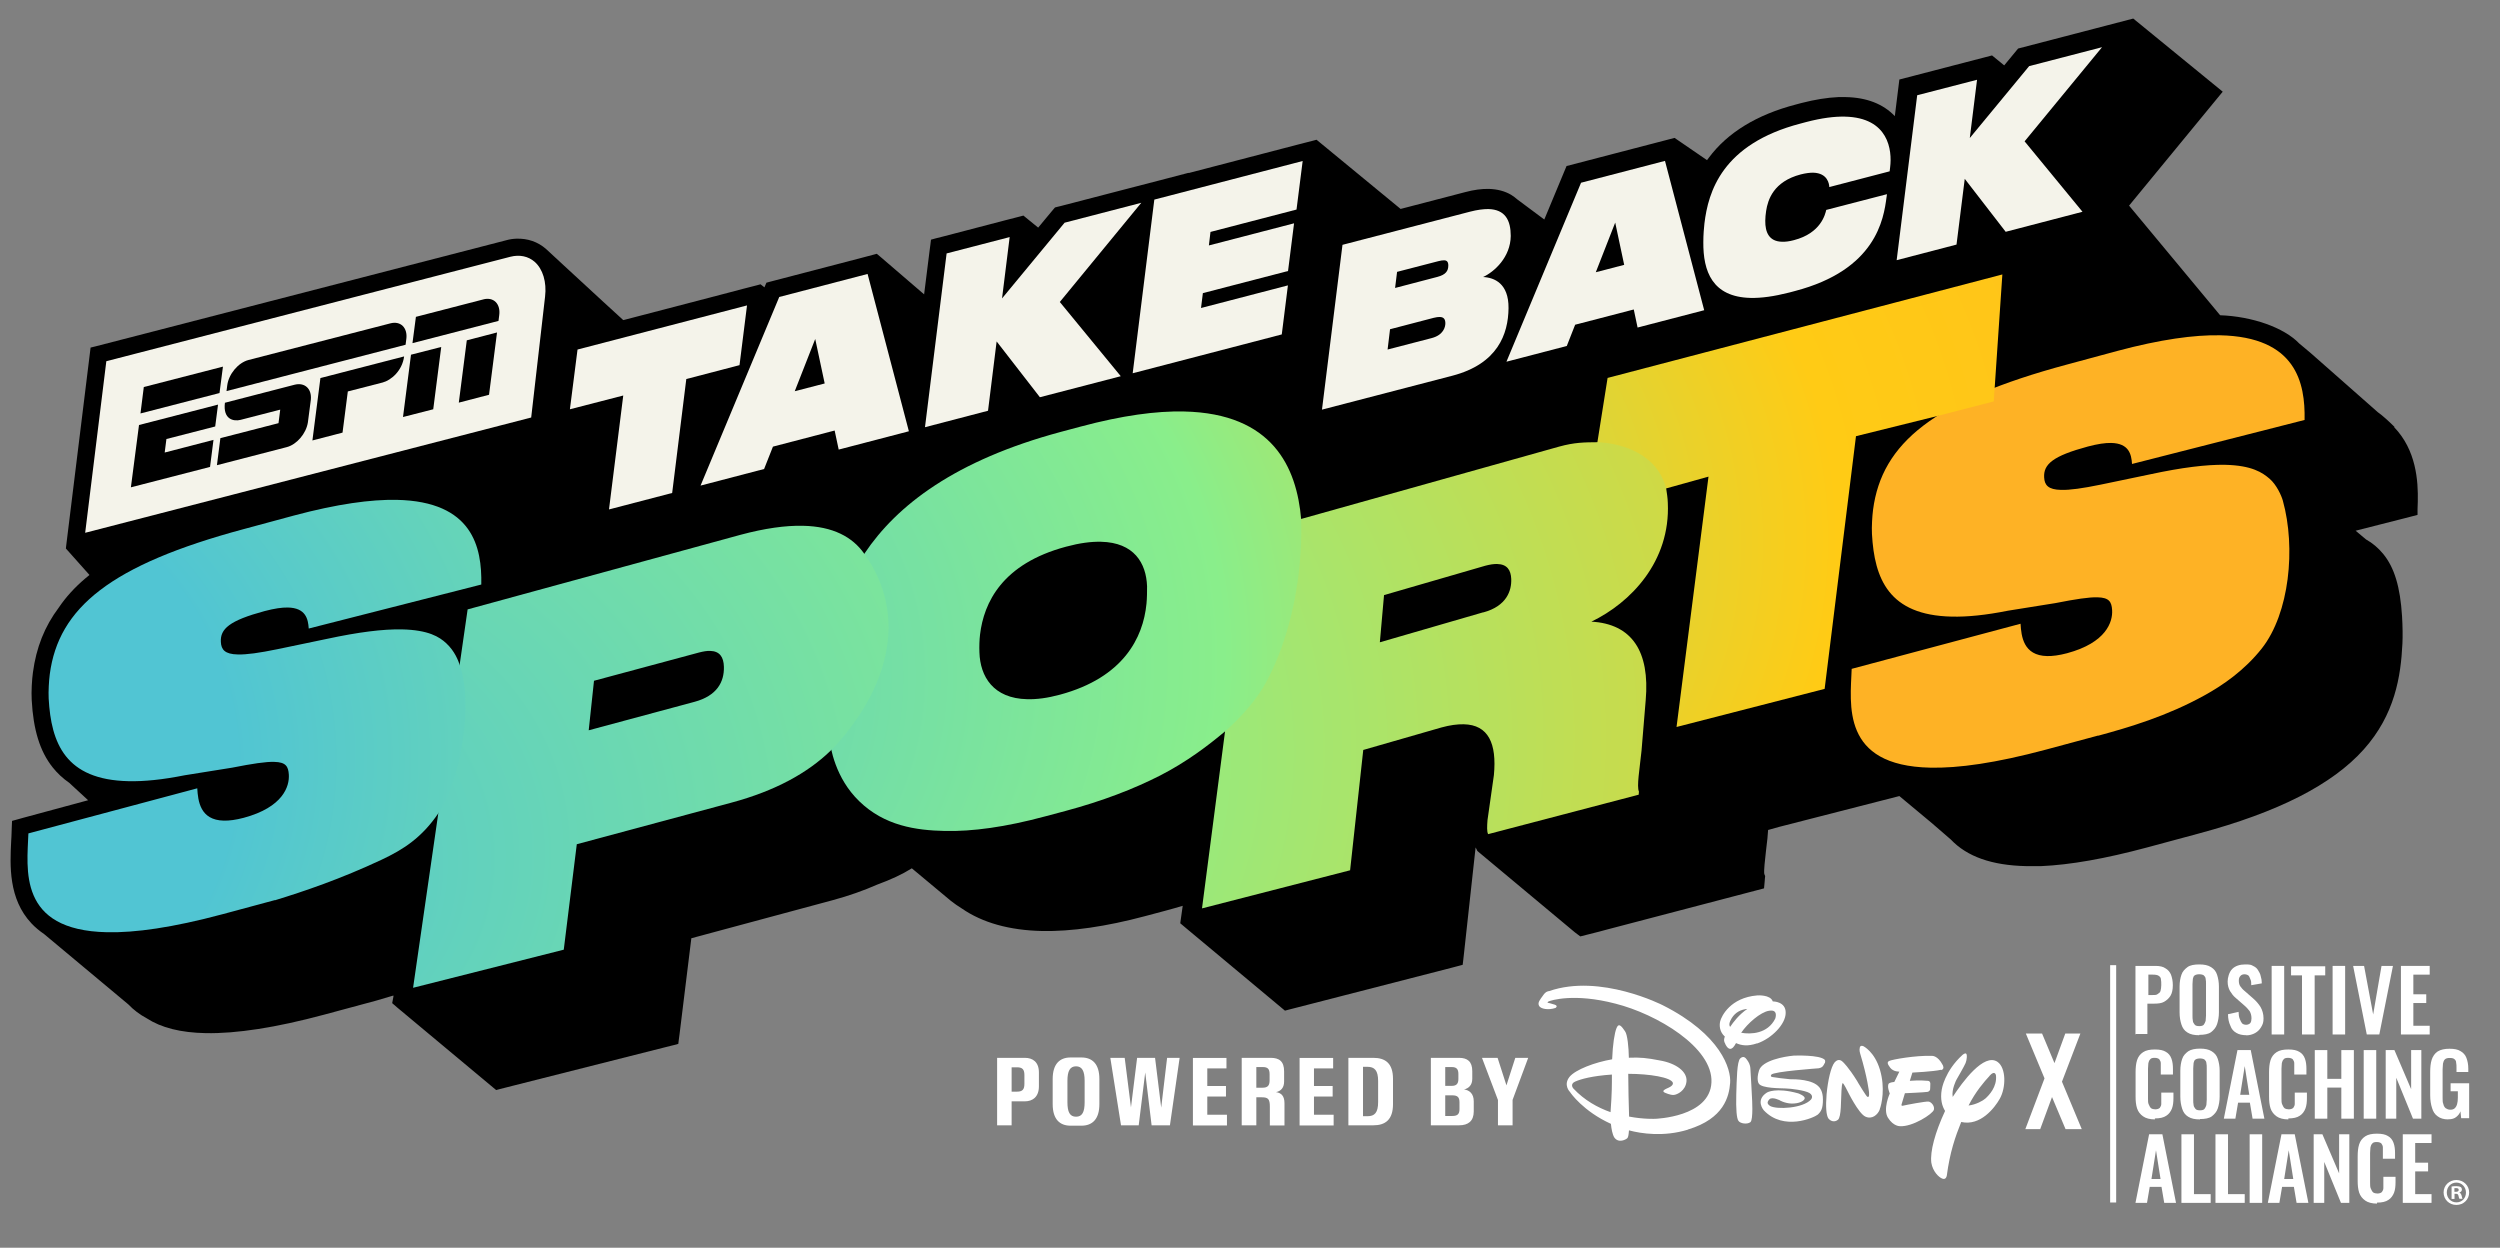 <?xml version="1.0" encoding="UTF-8"?> <svg xmlns="http://www.w3.org/2000/svg" xmlns:xlink="http://www.w3.org/1999/xlink" id="Layer_1" version="1.1" viewBox="0 0 2034.1 1015.2"><rect x="0" y="0" width="2034.1" height="1015.2" fill="#808080" stroke="none"/><!-- Generator: Adobe Illustrator 29.5.1, SVG Export Plug-In . SVG Version: 2.1.0 Build 141) --><defs><style> .st0 { fill: url(#radial-gradient); } .st1 { fill: #f4f3ea; } .st2 { fill: #fff; } .st3 { fill: url(#radial-gradient1); } .st4 { fill: url(#radial-gradient3); } .st5 { fill: url(#radial-gradient2); } .st6 { fill: url(#radial-gradient5); } .st7 { fill: url(#radial-gradient4); } .st8 { display: none; } </style><radialGradient id="radial-gradient" cx="1690.5" cy="570.5" fx="904.4" fy="495.2" r="789.6" gradientTransform="translate(0 1019.2) scale(1 -1)" gradientUnits="userSpaceOnUse"><stop offset=".6" stop-color="#ffcb15"></stop><stop offset="1" stop-color="#feb225"></stop></radialGradient><radialGradient id="radial-gradient1" cx="1459.9" cy="611.8" fx="879.1" fy="559.6" r="961.6" gradientTransform="translate(0 1019.2) scale(1 -1)" gradientUnits="userSpaceOnUse"><stop offset="0" stop-color="#89ee8b"></stop><stop offset=".4" stop-color="#ffcb15"></stop><stop offset=".9" stop-color="#feb225"></stop></radialGradient><radialGradient id="radial-gradient2" cx="1167.5" cy="469.7" fx="506.3" fy="379.4" r="1117.3" gradientTransform="translate(0 1019.2) scale(1 -1)" gradientUnits="userSpaceOnUse"><stop offset="0" stop-color="#51c5d3"></stop><stop offset=".2" stop-color="#89ee8b"></stop><stop offset=".7" stop-color="#ffcb15"></stop><stop offset=".9" stop-color="#feb225"></stop></radialGradient><radialGradient id="radial-gradient3" cx="865.8" cy="513.7" fx="259.4" fy="439.1" r="620.4" gradientTransform="translate(0 1019.2) scale(1 -1)" gradientUnits="userSpaceOnUse"><stop offset="0" stop-color="#51c5d3"></stop><stop offset=".6" stop-color="#89ee8b"></stop><stop offset="1" stop-color="#ffcb15"></stop></radialGradient><radialGradient id="radial-gradient4" cx="529.5" cy="403.5" fx="123.2" fy="290.9" r="652.3" gradientTransform="translate(0 1019.2) scale(1 -1)" gradientUnits="userSpaceOnUse"><stop offset="0" stop-color="#51c5d3"></stop><stop offset=".8" stop-color="#89ee8b"></stop><stop offset="1" stop-color="#ffcb15"></stop></radialGradient><radialGradient id="radial-gradient5" cx="207" cy="436.6" fx="-222.6" fy="366.9" r="604.1" gradientTransform="translate(0 1019.2) scale(1 -1)" gradientUnits="userSpaceOnUse"><stop offset=".4" stop-color="#51c5d3"></stop><stop offset="1" stop-color="#89ee8b"></stop></radialGradient></defs><g id="tag1" class="st8"><g><path d="M805.3,844.7l-12.8,34.6v20.9h-12.1v-20.8l-13.1-34.7h12.8l7.3,22.6,7.3-22.6h10.6Z"></path><path d="M836.8,900.5h-9c-8.7,0-14.7-5.2-14.7-17.7v-20.7c0-12.5,6-17.7,14.7-17.7h9c8.8,0,14.7,5.1,14.7,17.7v20.7c0,12.6-5.9,17.7-14.7,17.7ZM839.4,863.6c0-8.1-2.1-11.9-7.1-11.9s-7,3.8-7,11.9v17.6c0,8,1.9,11.9,7,11.9s7.1-3.9,7.1-11.9v-17.6Z"></path><path d="M864.4,886.4v-41.7h12.1v40.3c0,4.8,1.5,7.6,6.1,7.6s6.1-2.8,6.1-7.6v-40.3h11.5v41.7c0,9.7-5.1,14.1-13.5,14.1h-8.5c-8.9,0-13.9-4.4-13.9-14.1h.1Z"></path><path d="M944.9,844.7v8.7h-10.2v46.8h-12.1v-46.8h-10.3v-8.7h32.6Z"></path><path d="M969.3,844.7v23.2h11.8v-23.2h12v55.5h-12v-23.6h-11.8v23.6h-12v-55.5h12Z"></path><path d="M1060.1,856.1v5.4h-11.9v-4.4c0-3.8-1.3-5.8-5.3-5.8s-5,1.9-5,5.4v1.8c0,3,1,4.4,4.4,6.2l8.6,4.3c7.1,3.6,10,6.6,10,13.5v5.9c0,7.8-4.1,12.3-12.5,12.3h-9.5c-9.5,0-13.6-3.8-13.6-12.8v-5.8h12.3v5.3c0,3.8,1.3,6.4,5.9,6.4s5.3-2.3,5.3-5.7v-2.4c0-3.3-1.1-4.9-4.4-6.6l-8.6-4.4c-7.8-3.9-9.8-7.4-9.8-13.8v-4.7c0-7.3,3.9-11.8,12.2-11.8h9.6c9,0,12.4,4,12.4,11.8h0Z"></path><path d="M1085.6,880.5v19.7h-11.9v-55.5h22.9c6.5,0,11.5,3.5,11.5,12.1v11.4c0,8.7-5.2,12.4-11.6,12.4h-10.9ZM1085.6,852.4v20h4.6c4.4,0,6-1.8,6-6.4v-7.3c0-4.5-1.6-6.4-6-6.4h-4.6Z"></path><path d="M1143.8,900.5h-9c-8.7,0-14.7-5.2-14.7-17.7v-20.7c0-12.5,6-17.7,14.7-17.7h9c8.8,0,14.7,5.1,14.7,17.7v20.7c0,12.6-5.9,17.7-14.7,17.7ZM1146.4,863.6c0-8.1-2.1-11.9-7.1-11.9s-7,3.8-7,11.9v17.6c0,8,1.9,11.9,7,11.9s7.1-3.9,7.1-11.9v-17.6Z"></path><path d="M1195.6,844.7c7,0,11,2.8,11,11.1v8.4c0,5.1-2.7,7.8-6.7,8.7,4.2.6,7,3,7,9.1v18.3h-12.1v-15.3c0-6.2-1.3-7.8-6.7-7.8h-4.4v23.1h-12.1v-55.5h24ZM1183.7,852.3v16.9h5.2c4.2,0,5.8-1.8,5.8-6.1v-5c0-4.4-1.6-5.9-5.7-5.9h-5.3Z"></path><path d="M1250.3,844.7v8.7h-10.2v46.8h-12.1v-46.8h-10.3v-8.7h32.6Z"></path><path d="M1295.8,856.1v5.4h-11.9v-4.4c0-3.8-1.3-5.8-5.3-5.8s-5,1.9-5,5.4v1.8c0,3,1,4.4,4.4,6.2l8.6,4.3c7.1,3.6,10,6.6,10,13.5v5.9c0,7.8-4.1,12.3-12.5,12.3h-9.5c-9.5,0-13.6-3.8-13.6-12.8v-5.8h12.3v5.3c0,3.8,1.3,6.4,5.9,6.4s5.3-2.3,5.3-5.7v-2.4c0-3.3-1.1-4.9-4.4-6.6l-8.6-4.4c-7.8-3.9-9.8-7.4-9.8-13.8v-4.7c0-7.3,3.9-11.8,12.2-11.8h9.6c9,0,12.4,4,12.4,11.8h0Z"></path><path d="M1347.1,844.7l5.6,36.5,6.1-36.5h17.5v55.5h-10.9v-45.6l-8.1,45.6h-10.2l-8.2-45v45h-9.9v-55.5h18.2,0Z"></path><path d="M1413,900.5h-9c-8.7,0-14.7-5.2-14.7-17.7v-20.7c0-12.5,6-17.7,14.7-17.7h9c8.8,0,14.7,5.1,14.7,17.7v20.7c0,12.6-5.9,17.7-14.7,17.7ZM1415.6,863.6c0-8.1-2.1-11.9-7.1-11.9s-7,3.8-7,11.9v17.6c0,8,1.9,11.9,7,11.9s7.1-3.9,7.1-11.9v-17.6Z"></path><path d="M1448.6,900.2l-11.7-55.5h12.6l8,42.8,7.9-42.8h10.7l-11.2,55.5h-16.3Z"></path><path d="M1515.1,844.7v8.7h-15.8v14.4h15.4v8.7h-15.4v14.9h16.2v8.8h-28v-55.5h27.6Z"></path><path d="M1546.5,844.7l5.6,36.5,6.1-36.5h17.5v55.5h-10.9v-45.6l-8.1,45.6h-10.2l-8.2-45v45h-9.9v-55.5h18.2,0Z"></path><path d="M1617.2,844.7v8.7h-15.8v14.4h15.4v8.7h-15.4v14.9h16.2v8.8h-28v-55.5h27.6Z"></path><path d="M1647.3,844.7l11,34.2v-34.2h9.8v55.5h-13.2l-14.1-41.4v41.4h-10.4v-55.5h16.9Z"></path><path d="M1713,844.7v8.7h-10.2v46.8h-12.1v-46.8h-10.3v-8.7h32.6Z"></path></g><g><path d="M1017.8,969.3v11.2h-6.8v-31.5h13c3.7,0,6.6,2,6.6,6.8v6.5c0,4.9-2.9,7-6.6,7h-6.2ZM1017.8,953.3v11.3h2.6c2.5,0,3.4-1,3.4-3.6v-4.1c0-2.6-.9-3.6-3.4-3.6h-2.6Z"></path><path d="M1050.4,980.6h-5.1c-4.9,0-8.3-2.9-8.3-10v-11.8c0-7.1,3.4-10,8.3-10h5.1c5,0,8.4,2.9,8.4,10v11.8c0,7.1-3.4,10-8.4,10ZM1051.9,959.7c0-4.6-1.2-6.8-4-6.8s-4,2.2-4,6.8v10c0,4.5,1.1,6.8,4,6.8s4-2.2,4-6.8v-10Z"></path><path d="M1068.9,980.4l-5-31.5h6.7l2.9,23.1,2.9-23.1h8.4l2.9,23.2,2.8-23.2h5.9l-4.5,31.5h-8.6l-3-24.7-3,24.7h-8.4Z"></path><path d="M1118.1,948.9v4.9h-8.9v8.2h8.7v4.9h-8.7v8.5h9.2v5h-15.9v-31.5h15.7,0Z"></path><path d="M1138.8,948.9c3.9,0,6.3,1.6,6.3,6.3v4.7c0,2.9-1.6,4.5-3.8,4.9,2.4.3,3.9,1.7,3.9,5.2v10.4h-6.8v-8.7c0-3.5-.8-4.4-3.8-4.4h-2.5v13.1h-6.8v-31.5h13.6,0ZM1132,953.3v9.6h2.9c2.4,0,3.3-1,3.3-3.4v-2.8c0-2.5-.9-3.4-3.2-3.4h-3Z"></path><path d="M1167.9,948.9v4.9h-8.9v8.2h8.7v4.9h-8.7v8.5h9.2v5h-15.9v-31.5h15.7,0Z"></path><path d="M1175,948.9h11.6c5.5,0,9.2,2.5,9.2,9.8v11.8c0,7.2-3.5,9.9-9.2,9.9h-11.6v-31.5h0ZM1181.9,953.2v23h2.1c3.4,0,5-1.6,5-6.6v-9.7c0-5-1.7-6.6-5-6.6h-2.1Z"></path><path d="M1213.6,980.4v-31.5h13.1c3.9,0,6.2,1.7,6.2,6.2v3.6c0,2.9-1.7,4.5-3.8,4.9,2.5.3,4.5,1.9,4.5,5.6v4.7c0,4.5-2.6,6.5-6.8,6.5h-13.3.1ZM1220.2,953.2v8.8h3c2.2,0,3.1-1,3.1-3.2v-2.4c0-2.3-.9-3.2-3.1-3.2h-3ZM1220.2,966.5v9.7h3.3c2.5,0,3.4-.9,3.4-3.2v-3.2c0-2.4-.9-3.3-3.4-3.3h-3.3Z"></path><path d="M1259,948.9l-7.3,19.6v11.9h-6.8v-11.8l-7.4-19.7h7.3l4.1,12.9,4.2-12.9h6,0Z"></path></g><path d="M1451.8,954.5c-3.7.8-13.4,1.3-13.4,1.3l-1.2,3.8s4.8-.4,8.3,0c0,0,1.1,0,1.3,1.3v2.8s0,.8-1.3,1.1c-1.4.2-10.5.6-10.5.6l-1.5,5s-.5,1.1.7.8c1.1-.3,10.7-2.1,12-1.9,1.3.3,2.8,2.1,2.4,3.8-.5,2-10.1,8.1-15.9,7.7,0,0-3.1.2-5.6-3.9-2.5-3.9.8-11.3.8-11.3,0,0-1.5-3.5-.4-4.7,0,0,.6-.5,2.5-.7l2.4-4.8s-2.7.2-4.2-1.8c-1.4-1.9-1.6-2.7-.4-3.2,1.2-.6,12.3-2.6,19.9-2.4,0,0,2.7-.3,5,4.3,0,0,1.1,1.9-.8,2.3M1423.1,973.1c-.9,2.3-3.6,4.7-6.7,3.2-3.2-1.5-8.3-11.8-8.3-11.8,0,0-1.9-3.8-2.3-3.7,0,0-.4-.8-.6,3.5-.3,4.2,0,12.3-1.7,13.6-1.6,1.3-3.5.7-4.5-.8-.9-1.5-1.3-5-.8-11.2.6-6.2,2-12.8,3.8-14.8,1.9-2.1,3.4-.6,4,0,0,0,2.4,2.2,6.5,8.7l.7,1.2s3.7,6.2,4.1,6.2c0,0,.3.3.6,0,.4,0,.3-2.1.3-2.1,0,0-.7-6.7-4.2-18,0,0-.5-1.4-.2-2.8.3-1.3,1.7-.6,1.7-.6,0,0,5.2,2.5,7.8,11,2.5,8.5.8,16.2,0,18.5M1397.5,951.3c-.5.9-.7,2.1-2.9,2.5,0,0-21.1,1.5-22.1,3,0,0-.7.9.4,1.1,1.2.3,6,.9,8.2,1,2.5,0,10.7,0,13.7,3.8,0,0,1.7,1.8,1.7,5.8s-.8,5.5-2.4,7c-1.7,1.4-15.9,7.8-25.2-2,0,0-4.2-4.7,1.5-8.3,0,0,4.1-2.5,14.6.4,0,0,3.1,1.1,3,2.3-.2,1.3-2.6,2.5-6.1,2.5s-5.9-1.7-5.4-1.4c.5.2-3.7-2-5-.5-1.3,1.4-.9,2.2.3,3.1,3.1,1.8,15.5,1.2,19.2-3,0,0,1.5-1.7-.8-3-2.2-1.3-8.6-2-11.1-2.1-2.4,0-11.2,0-12.5-2.3,0,0-1.3-1.6,0-6.1,1.4-4.7,11.7-6.5,16.2-6.9,0,0,12.3-.5,14.6,2,0,0,.3.6,0,1.4M1362.7,979c-1.5,1.1-4.6.6-5.5-.6-.9-1.1-1.2-5.4-1-12.3.2-7,.3-15.5,1.9-16.9s2.5-.2,3.1.8c.6.9,1.4,2,1.6,4.2s.7,13.5.7,13.5c0,0,.7,10.3-.7,11.4M1365.8,942.2c-4.3,1.5-7.3,1-9.8,0-1.1,2-1.8,2.6-2.6,2.7-1.3,0-2.4-1.9-2.5-2.5-.3-.5-.8-1.3,0-3.2-2.5-2.2-2.6-5.2-2.2-7.1.6-2.3,4.7-11.1,17.3-12.1,0,0,6.2-.4,7.2,2.8h.2s6,0,5.9,5.3c0,5.3-6.6,12-13.3,14.3M1371.4,927c-4,.6-10.1,5.9-13,10.3,4.5.8,12.4.5,15.9-6.6,0,0,1.7-4.5-2.9-3.7M1354,930.4c-1.3,2-1.3,3.3-.7,4.1,1.5-2.2,4.1-5.7,8-8.4-3,.3-5.6,1.6-7.3,4.3M1461.2,978.8c-2.9,7.1-5.3,14.3-6.8,25.1,0,0-.3,2.1-2,1.4-1.7-.6-4.6-3.5-5.2-7.5-.6-5.2,1.7-14,6.4-24.2-1.4-2.2-2.4-5.5-1.6-10.1,0,0,1.3-8.5,9.8-16.2,0,0,1-.8,1.6-.6.7.3.4,3-.2,4.4-.5,1.3-4.3,7.9-4.3,7.9,0,0-2.4,4.5-1.7,8,4.5-6.9,14.6-20.8,20.9-16.4,4,2.8,4,12,1,17.2-2.4,4.2-9,12.8-17.9,10.8M1474.3,957.4c-2.3,2.5-6.5,7.3-9.8,13.8,3.5-.4,6.8-2.3,7.9-3.3,1.7-1.5,5.5-5.5,4.9-10.8,0,0-.4-2.8-3,.3M1333.4,982.5c-11.1,3.4-21.6,1.8-27.4.3-.2,2.3-.4,3.3-.8,3.7-.4.5-4.1,2.6-6.1-.4-.9-1.4-1.3-4-1.6-6.3-12.9-5.9-18.9-14.5-19.1-14.8-.3-.3-3.2-3.4-.3-7.1,2.7-3.4,11.8-6.8,19.9-8.2.3-6.9,1.1-12.3,2-14.6,1.2-2.8,2.6-.3,4,1.6,1.1,1.4,1.7,7.5,1.8,12.3,5.3-.3,8.5,0,14.4,1.3,7.7,1.3,12.9,5.3,12.5,9.8-.4,4.4-4.4,6.2-6,6.4-1.6,0-4.1-1-4.1-1-1.8-.8-.2-1.6,1.9-2.5,2.3-1.1,1.8-2.2,1.8-2.2-.8-2.5-10.9-4.2-20.8-4.2,0,5.5.2,14.6.4,19.9,7,1.3,12.2,1,12.2,1,0,0,25.5-.7,26.2-17,.8-16.3-25.5-31.9-44.8-36.8-19.3-5.1-30.3-1.5-31.2-1-1,.5,0,.7,0,.7,0,0,1,.2,2.9.8s.4,1.6.4,1.6c-3.3,1.1-7,.5-7.7-1s.5-2.8,1.9-4.8c1.3-2,2.8-2,2.8-2,23.9-8.3,53.1,6.6,53.1,6.6,27.3,13.8,32,30,31.5,36.3-.4,6.2-2.8,16.7-19.7,21.8M1280.9,960c-2.7,1.3-.8,3.3-.8,3.3,5.1,5.4,11.3,8.9,17.3,11,.7-9.4.6-12.8.6-17.6-9.2.6-14.6,2.1-17.1,3.3"></path></g><g><g id="shadow_shape"><g id="Take"><path d="M1948.2,347.3c-2.8-2.9-9.9-9.5-13.5-11.9l-54.7-48.2-9.2-7.7c-12.5-13.1-38.6-22.1-64.4-23l-74.1-89.2,76.2-92.7-72.8-59.5-93.7,24.4-11.3,13.7-9.9-8.1-75.4,19.6-3.7,29.8c-9.4-9.9-22.9-15.2-40-15.5h-6c-9,.4-19,2-29.9,4.8l-4.5,1.2c-31.9,8.3-55.7,22.9-70.9,43.3-.5.7-1,1.4-1.5,2l-26.4-18.1-87.9,22.9-18.1,43.5-21.9-16.3c-1.6-1.4-3.3-2.7-5.1-3.8h0c-5.1-3-11.2-4.6-18.2-4.8-5.7-.1-12,.7-19.1,2.6l-52.6,13.7-66.1-54.4-2.3-1.9-3,.8-11.7,3-89.4,23.3v-.2c0,0-17.6,4.6-17.6,4.6l-24.3,6.3-62.4,16.2-2.5.6-1.9.5-1.3,1.5-1.6,1.9-10.8,13-9.7-7.9-2.3-1.9-3,.8-11.7,3-51.3,13.4-5.2,1.3-4,1.1-.5,4.1-.7,5.3-4.4,35.1-36.1-31-2.4-2-3,.8-7.9,2.1-72.1,18.8-3.8,1-3,.8-1.2,2.8-.4,1-.9-.7-2.3-1.8-2.9.8-11.7,3-12.1,3.2-136.1,35.5-8.9,71.7,37.7,30.3-8,60.2,16.1,14.9-56.2,15.4-49.5-52.7c-12.8-13.4-39.8-22.5-66.3-23.1-23.1-.5-52,3.9-86,13.2l-40.7,11.1c-77.2,21-123.4,45.5-146.4,79.6-11.5,15.3-18.3,32.5-21,52.7-.8,5.8-1.4,15.3-1,22.4,1.3,24.4,6.7,41.8,17,54.8,3.8,4.8,8.4,9.1,13.5,12.6l15.4,14.2-52.5,14.2-3.2.9-1.8.5-4.4,1.2-.2,4.5-.2,5.8c0,1.9-.2,4-.3,6.1-1,19.8-2.3,47,16.5,67,3,3.2,6.5,6.1,10.3,8.7l68.5,57.2c4.3,4.5,9.3,8.3,15.1,11.4,11.7,7.6,27.5,11.6,47.8,12,24.9.5,57.3-4.5,96.3-15l42.3-11.4c4.3-1.2,9-2.6,14.2-4.2v.9c0,0-1,5.3-1,5.3l3.8,3.3,78.5,65.5,2.3,1.9,3-.8,11.8-3,122.6-31,5.2-1.3,4.1-1,1.5-.5.3-2.5.7-5.3,9.6-78.1,115.1-31c12.9-3.5,24.9-7.7,36-12.6,11.4-4.2,20.1-8.2,28.3-13.3l31.8,26.5h0c2.8,2.2,5.8,4.3,8.9,6.2,16.8,11.6,38.7,17.7,65.1,18.3,23.9.5,52.2-3.6,84-12.1l16.5-4.4c4.8-1.3,9.5-2.6,14.1-4l-2,14.2,4.4,3.7,78.5,65.5,2.3,1.9,3-.8,11.7-3,120.5-31,5.3-1.4,4.1-1.1.5-4.2.6-5.4,9.4-85.9.9,1.7.5,1.1.9.8,78.5,65.5,4.4,3.3,15.4-3.9,6.3-1.7,122.5-32.1,5.3-1.4.5-5.5.2-2.5.2-2-.7-1.7c-.5-2.6.6-11.7,1.4-19,.4-3.3.8-6.7,1.2-10.3h0v-.2l.5-6.3,8.9-2.5h0l97.9-25.1,26.3,21.9,15.5,13.4c13.3,14,33.4,21.1,61.4,21.7,3.9,0,8,0,12.2,0,23.5-1,52.3-6.1,85.8-15.1l42.3-11.4c64.8-17.4,108.7-39.8,134.3-68.4,25.4-28.4,30.2-59.4,31.5-86.1.3-6,.2-13.9-.3-22.3-1.5-23.9-6.2-39.6-15.4-50.8-3.9-4.7-8.5-8.7-13.9-11.7l-8.5-7.1,40.1-10.2,5.8-1.5,4.5-1.2v-4.7l.2-6c.4-17.1-1.3-42-19.2-60.6l.2-.2Z"></path></g><g id="espn"><path d="M151.4,556.2l408-116.9,11.6-101c1.9-22.5-12.4-31.8-24.7-43.1-14.9-11.6-100.3-91.1-102-92.6-6.7-5.9-15.1-8.7-24.1-8.4-2.8.1-5.6.5-8.4,1.3l-334,86.3-4.1,1-.5,4.1-19.3,156.7-.3,2.7,1.8,2,96.1,107.8h-.1Z"></path></g></g><g id="text_shapes"><g id="S"><path class="st0" d="M1707.2,598.6c25.3-6.9,55.7-15.8,86.6-32.9,15.2-8.4,32.5-20.4,46.5-38.1,22.5-28.6,27.8-81.8,17.1-120.3-1.2-4.2-5.1-12.9-10.8-17.8-5.8-5-14.4-10.8-36-11.3-15.5-.3-35.4,2.2-61,7.7l-40.3,8.4c-15,3.1-25.3,4.5-32.3,4.3-10.5-.2-13.5-3.9-13.8-10.2-.6-10.6,7-17.4,35.6-25.1,8-2.1,14.1-3,18.9-2.9,14.5.3,16.5,9.2,17,17.1l140.4-35.8c.6-30.2-6.8-67.6-68.8-68.9-21-.4-48.3,3.3-83.8,12.8l-40.7,11c-108.3,29.1-150.7,64-157.8,118.1-.7,5.4-1.2,13.9-.9,19.8,2,36.3,13.6,66.1,64.9,67.2,12.7.3,27.7-1.2,45.7-4.8l38.7-6.2c16.7-3.3,27.4-4.9,34.2-4.7,9.5.2,11.5,3.7,11.9,10.4.6,9.5-4.7,26.5-36.7,35.1-6.4,1.7-11.8,2.4-16.2,2.3-19.3-.4-21-16-21.6-26.3l-137.4,36.7c-1,28.7-9,78.9,64,80.4,22.7.5,53.1-3.7,94.1-14.7l42.3-11.4h.2Z"></path></g><g id="T"><polygon class="st3" points="1510.1 354.9 1576.2 338.5 1622.2 326.6 1629.2 223.3 1308 307.5 1299.7 359.8 1290.7 415.5 1390.1 387.8 1364.1 591.5 1484.6 560.5 1510.1 354.9"></polygon></g><g id="R"><path class="st5" d="M1294.8,505.8c32-15.4,64.4-48.9,62.2-96.6,0-2.1-.3-4.1-.5-6-.3-2.2-.6-4.1-.8-5.6-1.4-5.6-3.6-9.9-5.7-13.3-14.6-22.8-45.3-24.3-50.2-24.5-10.7.1-18.6.1-31.3,3.6l-253.9,71.2-17.9,160.8-18.7,143.7,120.5-31,10.7-97.9,63.6-18.3c6.9-1.9,12.9-2.7,18.1-2.6,20.2.4,27,15.7,24.6,41.3l-5.2,36.6c-.4,5.3-.6,9.4.5,11.5l122.5-32.1.2-2.5c-1.9-4.3.5-17.8,2.1-33.2l3.4-41.1c3.5-39.8-11.2-62.2-44.3-64h.1ZM1206.8,498.2l-84.1,24.4,3.4-38.4,82.4-23.9c3.8-1,7-1.5,9.7-1.4,8.1.2,11.1,5,11.4,12.1.4,9.5-3.7,22.2-22.8,27.3h0Z"></path></g><g id="O"><path class="st4" d="M1055.7,474.3c2.9-21.2,3.4-39,3-51.6-3.6-42.7-23.3-86.3-95.3-87.9-22.6-.5-50.2,3.2-84.2,12.3l-16.1,4.3c-85.9,23.1-133.4,59.7-159.6,98.8-14.1,22.6-26,55.8-29.7,99.3-1.6,18.4-.9,35,.6,49.1,1.2,10.4,5.4,34.5,24.6,53.2,20.6,20.1,46.2,23.8,69.8,24.3,22.2.5,49.1-3.1,81.7-11.9l16.5-4.4c30.2-8.1,55.5-17.9,76.9-28.8,22-11.3,39.2-24.5,52.7-35.8,16.3-14.3,27.2-28.5,33.3-39.6,16.4-29.9,23.4-64.1,25.7-81.4h.1ZM932.8,491.4c-2.7,27.5-18.8,59.9-70.3,73.8-10.3,2.8-19.1,3.9-26.7,3.7-27.7-.6-38.3-18.5-38.9-38.1-.2-4.8,0-10.4.5-14.5,3.1-26,18-57.6,70-71.5,11.1-3,20.5-4.2,28.4-4,26.9.6,36.8,17.3,37.5,36.2,0,4,0,9.6-.5,14.5h0Z"></path></g><g id="P"><path class="st7" d="M380.5,495.7l-6.6,45.8-17.3,120.3-20.5,141.9,122.6-31,10.6-85.8,125.7-33.8c36.1-9.7,62.1-24.3,80.5-42,5.8-5.6,59.5-59.5,45-122.9-2.3-9.9-6.9-23.2-17.2-37.5-9.6-13.8-25.5-22.4-50.1-22.9-14-.3-30.8,2-50.9,7.4l-221.7,60.6h0ZM565.2,571l-86.2,23.2,4.3-40.3,85.5-23c3.5-.9,6.5-1.4,9-1.3,7.8.2,11,5,11.2,13,.3,12.3-5.7,23.5-23.8,28.4h0Z"></path></g><g id="S1"><path class="st6" d="M223.7,732.5c24.1-7.4,53.3-17.3,86.6-32.9,17.9-8.4,32.9-18,46.5-38.1,16.3-23,29.2-85.9,17.3-120.3-1.2-3.5-3.9-11.2-11-17.8-5.6-5.2-14.4-10.8-36-11.3-15.5-.3-35.4,2.2-61,7.7l-40.3,8.4c-15,3.1-25.3,4.5-32.3,4.3-10.5-.2-13.5-3.9-13.8-10.2-.6-10.6,7-17.4,35.6-25.1,8-2.1,14.1-3,18.9-2.9,14.5.3,16.5,9.2,17,17.1l140.4-35.8c.6-30.2-6.8-67.6-68.8-68.9-21-.4-48.3,3.3-83.8,12.8l-40.7,11c-108.3,29.1-150.7,64-157.8,118.1-.7,5.4-1.2,13.9-.9,19.8,2,36.3,13.6,66.1,64.9,67.2,12.7.3,27.7-1.2,45.7-4.8l38.7-6.2c16.7-3.3,27.4-4.9,34.2-4.7,9.5.2,11.5,3.7,11.9,10.4.6,9.5-4.7,26.5-36.7,35.1-6.4,1.7-11.8,2.4-16.2,2.3-19.3-.4-21-16-21.6-26.3l-137.4,36.7c-1,28.7-9,78.9,64,80.4,22.7.5,53.1-3.7,94.1-14.7l42.3-11.4h.2Z"></path></g><g id="Back"><g id="back"><path class="st1" d="M1075.6,333.3l106.1-27.6c36.8-9.6,45.5-33.8,45.7-55,.2-20.1-11.6-24.9-20.7-25.3,9.2-4.3,22.3-16.1,22.5-33.4,0-12.8-4.5-21.6-18.3-21.9-4.1,0-8.9.6-14.7,2.1l-103.9,27-16.7,134.2h0ZM1136.7,221.2l33.6-8.7c1.9-.5,3.4-.7,4.6-.7,2.4,0,3.5,1.3,3.5,4.2,0,4.4-2,7.5-8.9,9.3l-34.4,9,1.6-13h0ZM1130.9,267.9l35.6-9.3c2-.5,3.6-.7,4.8-.7,3.8,0,4.7,2.3,4.7,5.2s-1.5,9.5-11.2,12l-35.8,9.3,2-16.6h0Z"></path><path class="st1" d="M1286.4,148.7l-60.7,145.6,49.1-12.8,6.8-17.3,47.7-12.4,3.1,14.7,54.2-14.1-31.9-121.5-68.4,17.8h.1ZM1298.4,221.5l15.8-40.4,7.3,34.4-23.1,6h0Z"></path><path class="st1" d="M1535,160.3l.3-2.3-49.4,12.8c-.8,3.4-4.2,18.9-26.3,24.6-3.7,1-6.9,1.4-9.6,1.3-10.7-.2-13.8-7.8-13.7-17.1,0-2.4.3-5.3.7-8,1.4-9.1,6-23.9,28.2-29.7,4-1,7.3-1.4,10-1.4,12,.3,13.1,9.3,13.2,11.7l49.1-12.8.4-3.4c1.7-13.7-1.1-40.3-36.8-41.1-8.5-.2-18.9,1.1-31.5,4.4l-4.5,1.2c-64.1,16.7-75.2,55.7-78.3,81.3-.4,3.4-.9,9.3-.9,15.2-.2,23.6,7.2,44.7,38.5,45.4,8.6.2,19-1.2,31.5-4.4l4.5-1.2c65.9-17.2,72.3-58.4,74.6-76.6h0Z"></path><polygon class="st1" points="1559.9 77.5 1543.2 211.7 1591.9 199 1598.6 145.5 1631.9 188.6 1694.4 172.3 1647.3 115 1710.3 38.4 1651 53.8 1602.7 112.3 1608.6 64.9 1559.9 77.5"></polygon></g></g><g id="Take1"><g id="take"><polygon class="st1" points="507.1 321.8 495.5 414.5 546.9 401.1 558.4 308.4 601.7 297.1 607.8 248.5 469.9 284.4 463.7 333 507.1 321.8"></polygon><path class="st1" d="M634,241.7l-64,153.4,51.7-13.5,7.2-18.2,50.2-13.1,3.3,15.5,57.1-14.9-33.6-128-72.1,18.8h.2ZM646.6,318.4l16.7-42.6,7.7,36.2-24.3,6.3h-.1Z"></path><polygon class="st1" points="821.5 192.9 770.2 206.2 752.6 347.6 803.9 334.2 810.9 277.8 846.1 323.2 911.9 306.1 862.3 245.7 928.6 165 866.2 181.2 815.3 242.8 821.5 192.9"></polygon><polygon class="st1" points="939.2 162.4 921.6 303.7 1042.9 272.1 1047.9 232.2 977.2 250.6 978.7 238.5 1048 220.5 1052.9 181.7 983.6 199.7 984.9 188.7 1054.9 170.5 1059.9 131 939.2 162.4"></polygon></g></g><g id="espn1"><g id="e_holder"><path class="st1" d="M414.2,205.2l-331.4,85.6-18.2,148.1,371.3-96,11.6-101c3-24.9-12.6-42.1-33.3-36.7Z"></path><path d="M59.9,444.3l19.3-156.7,334-86.3c10.1-2.6,19.8-.6,27.1,5.8,8.9,7.8,13.1,20.7,11.3,35.3l-11.9,103.7L60,444.2h0ZM86.5,294l-17.2,139.5,362.9-93.8,11.3-98.4c1.4-11.8-1.8-22.4-8.5-28.3-5.2-4.5-12.2-6-19.7-4.1h0l-328.8,85h0Z"></path></g><g id="ESPN"><polygon points="181.4 298.3 117 314.9 114.3 336.4 178.6 319.8 181.4 298.3"></polygon><polygon points="106.5 396.5 170.9 379.9 173.7 357.9 134 368.2 135.4 357.2 175.1 347 177.4 329.2 113.1 345.8 106.5 396.5"></polygon><polygon points="373.3 327.6 397.9 321.2 404.4 270.5 379.8 276.9 373.3 327.6"></polygon><polygon points="327.9 339.3 352.5 333 359 282.3 334.4 288.6 327.9 339.3"></polygon><path d="M330.6,275.9c1.2-9.2-4.6-15-13-12.8l-115.4,29.8c-8.4,2.2-16.1,11.4-17.3,20.6l-.6,4.7,145.7-37.7s.6-4.6.6-4.7h0Z"></path><path d="M393.3,243.6l-54.9,14.2-2.8,21.4,70-18.1s.6-4.6.6-4.7c1.2-9.2-4.6-15-13-12.8h.1Z"></path><path d="M254.1,358.4l24.6-6.4,4.3-33.5,28.4-7.3c6.8-1.8,15.9-9.5,17.4-21.2l-68.1,17.6-6.5,50.7h-.1Z"></path><path d="M239.8,313l-56.8,14.7c-1.7,13.5,7,15.4,12.8,13.9l32.2-8.3-1.4,11-47.3,12.2-2.8,22,56.8-14.7c8.2-2.1,15.8-11.1,17.2-20.1h0l2.4-18.4c.9-9.1-5-14.3-13.1-12.3h0Z"></path></g></g></g><g id="tag2"><g><path class="st2" d="M823.1,896.1v19.5h-11.8v-54.9h22.6c6.4,0,11.4,3.4,11.4,11.9v11.3c0,8.6-5.1,12.2-11.5,12.2h-10.8.1ZM823.1,868.4v19.8h4.5c4.3,0,5.9-1.8,5.9-6.3v-7.2c0-4.5-1.6-6.3-5.9-6.3h-4.5Z"></path><path class="st2" d="M879.9,915.9h-8.9c-8.6,0-14.5-5.1-14.5-17.5v-20.5c0-12.4,5.9-17.5,14.5-17.5h8.9c8.7,0,14.6,5.1,14.6,17.5v20.5c0,12.4-5.9,17.5-14.6,17.5ZM882.5,879.4c0-8-2.1-11.8-7-11.8s-7,3.8-7,11.8v17.4c0,7.9,1.9,11.8,7,11.8s7-3.9,7-11.8v-17.4Z"></path><path class="st2" d="M912.1,915.6l-8.7-54.9h11.7l5.1,40.3,5-40.3h14.6l5,40.5,4.8-40.5h10.2l-7.9,54.9h-14.9l-5.2-43-5.3,43h-14.4Z"></path><path class="st2" d="M997.9,860.7v8.6h-15.6v14.3h15.2v8.6h-15.2v14.8h16v8.7h-27.7v-54.9h27.3,0Z"></path><path class="st2" d="M1033.9,860.7c6.9,0,10.9,2.8,10.9,11v8.3c0,5.1-2.7,7.8-6.6,8.6,4.2.6,6.9,3,6.9,9v18.1h-11.9v-15.2c0-6.2-1.3-7.7-6.6-7.7h-4.4v22.8h-11.9v-54.9h23.6ZM1022.2,868.2v16.8h5.1c4.2,0,5.7-1.8,5.7-6v-4.9c0-4.4-1.5-5.9-5.6-5.9h-5.2Z"></path><path class="st2" d="M1084.7,860.7v8.6h-15.6v14.3h15.2v8.6h-15.2v14.8h16v8.7h-27.7v-54.9h27.3,0Z"></path><path class="st2" d="M1097.1,860.7h20.3c9.7,0,16,4.4,16,17.1v20.6c0,12.6-6.2,17.2-16,17.2h-20.3v-54.9h0ZM1109,868.1v40.1h3.6c5.9,0,8.7-2.9,8.7-11.6v-17c0-8.8-3-11.6-8.7-11.6h-3.6Z"></path><path class="st2" d="M1164.2,915.6v-54.9h22.9c6.9,0,10.8,3,10.8,10.8v6.3c0,5.1-3,7.8-6.7,8.6,4.3.6,7.9,3.3,7.9,9.7v8.2c0,7.8-4.5,11.3-11.9,11.3h-23.1,0ZM1175.9,868.2v15.3h5.3c3.8,0,5.4-1.7,5.4-5.6v-4.1c0-4-1.6-5.6-5.4-5.6h-5.3ZM1175.9,891.2v16.8h5.7c4.3,0,5.9-1.5,5.9-5.6v-5.5c0-4.2-1.6-5.7-5.9-5.7h-5.7Z"></path><path class="st2" d="M1243.4,860.7l-12.7,34.2v20.7h-11.9v-20.6l-13-34.3h12.7l7.2,22.4,7.2-22.4h10.5Z"></path></g><path class="st2" d="M1579.4,870.4c-6.4,1.5-23.4,2.3-23.4,2.3l-2.1,6.7s8.4-.7,14.5,0c0,0,2-.2,2.2,2.2,0,2.4-.2,4.9-.2,4.9,0,0-.2,1.5-2.2,1.9-2.4.4-18.3,1.1-18.3,1.1l-2.6,8.7s-.9,2,1.2,1.4c2-.5,18.6-3.7,20.8-3.3,2.3.5,4.9,3.7,4.2,6.6-.9,3.5-17.5,14.1-27.6,13.4,0,0-5.3.3-9.8-6.9-4.3-6.9,1.5-19.7,1.5-19.7,0,0-2.6-6-.7-8.2,0,0,1.1-.9,4.4-1.2l4.1-8.4s-4.7.3-7.4-3.1c-2.5-3.3-2.7-4.7-.8-5.6,2.1-1.1,21.4-4.6,34.7-4.1,0,0,4.7-.5,8.8,7.5,0,0,1.9,3.3-1.4,4.1M1529.4,902.9c-1.6,4-6.2,8.2-11.7,5.6-5.6-2.6-14.4-20.6-14.4-20.6,0,0-3.3-6.7-3.9-6.5,0,0-.7-1.3-1.1,6-.5,7.3,0,21.5-2.9,23.7-2.7,2.2-6,1.3-7.9-1.3-1.5-2.6-2.2-8.8-1.3-19.6,1-10.8,3.5-22.3,6.6-25.9,3.3-3.6,5.9-1,6.9,0,0,0,4.2,3.8,11.3,15.2l1.2,2.1s6.5,10.8,7.1,10.7c0,0,.5.5,1,0,.7-.2.4-3.7.4-3.7,0,0-1.2-11.7-7.2-31.4,0,0-.9-2.5-.3-4.9.5-2.2,2.9-1.1,2.9-1.1,0,0,9.1,4.4,13.5,19.2s1.4,28.2-.2,32.2M1484.7,864.9c-.9,1.5-1.3,3.7-5,4.3,0,0-36.7,2.6-38.5,5.2,0,0-1.2,1.5.8,1.9,2.1.4,10.4,1.5,14.4,1.8,4.3,0,18.6,0,23.9,6.6,0,0,3,3.1,2.9,10,0,7.1-1.4,9.6-4.2,12.2-2.9,2.4-27.8,13.6-43.9-3.5,0,0-7.3-8.2,2.6-14.5,0,0,7.1-4.4,25.4.7,0,0,5.5,2,5.3,4-.3,2.2-4.6,4.4-10.7,4.3-5.9-.2-10.3-3-9.4-2.5.8.3-6.4-3.5-8.7-.9-2.2,2.4-1.6,3.8.5,5.3,5.5,3.2,27,2,33.4-5.2,0,0,2.6-2.9-1.3-5.3-3.8-2.2-15-3.6-19.4-3.7-4.1-.2-19.5,0-21.8-4,0,0-2.2-2.9.2-10.6,2.5-8.2,20.5-11.4,28.2-12.1,0,0,21.4-.9,25.4,3.5,0,0,.5,1,0,2.5M1424.1,913.1c-2.6,1.9-8.1,1.1-9.6-1.1-1.5-1.9-2.1-9.5-1.8-21.4.4-12.2.5-27.1,3.3-29.5,2.7-2.4,4.4-.3,5.5,1.3s2.5,3.5,2.7,7.2c.3,3.8,1.3,23.6,1.3,23.6,0,0,1.2,18-1.3,19.8M1429.6,848.9c-7.6,2.6-12.7,1.8-17.1-.2-1.9,3.5-3.1,4.5-4.5,4.7-2.2.2-4.1-3.3-4.4-4.4-.4-.8-1.5-2.3-.2-5.6-4.3-3.8-4.6-9-3.8-12.4,1-4.1,8.2-19.3,30.2-21.1,0,0,10.7-.8,12.6,4.9h.3s10.4,0,10.2,9.3c0,9.3-11.5,20.9-23.2,24.9M1439.3,822.4c-6.9,1.1-17.5,10.3-22.6,17.9,7.8,1.4,21.5.9,27.7-11.5,0,0,2.9-7.8-5-6.4M1409,828.4c-2.2,3.6-2.3,5.7-1.3,7.1,2.6-3.8,7.1-9.9,14-14.6-5.3.5-9.7,2.7-12.7,7.5M1595.8,912.7c-5,12.4-9.3,24.9-11.8,43.8,0,0-.5,3.7-3.6,2.5-3-1.1-7.9-6-9-13-1.1-9.1,3-24.5,11.2-42.1-2.4-3.8-4.1-9.5-2.7-17.5,0,0,2.2-14.8,17-28.2,0,0,1.8-1.5,2.7-1,1.2.5.7,5.3-.3,7.7-.9,2.3-7.5,13.7-7.5,13.7,0,0-4.1,7.8-3,13.9,7.8-12,25.5-36.2,36.5-28.5,7,4.9,7,20.8,1.8,30-4.1,7.3-15.7,22.4-31.3,18.9M1618.7,875.5c-4.1,4.4-11.3,12.7-17,24,6-.7,11.9-4,13.7-5.7,2.9-2.6,9.6-9.5,8.6-18.8,0,0-.7-4.8-5.3.4M1373.1,919.2c-19.4,5.9-37.7,3.2-47.7.5-.3,4.1-.7,5.8-1.4,6.4-.8.9-7.1,4.5-10.6-.7-1.5-2.5-2.3-6.9-2.7-11-22.5-10.2-32.9-25.2-33.2-25.8-.5-.5-5.6-5.9-.5-12.4,4.8-5.9,20.6-11.9,34.7-14.3.5-12.1,1.9-21.4,3.6-25.5,2-4.9,4.6-.5,6.9,2.7,1.9,2.5,3,13,3.1,21.5,9.2-.4,14.8.2,25.1,2.2,13.5,2.3,22.5,9.2,21.8,17-.7,7.7-7.7,10.9-10.4,11.1s-7.1-1.8-7.1-1.8c-3.1-1.4-.3-2.7,3.3-4.3,3.9-1.9,3.1-3.8,3.1-3.8-1.4-4.4-18.9-7.3-36.3-7.3,0,9.6.4,25.5.7,34.8,12.2,2.3,21.3,1.8,21.3,1.8,0,0,44.4-1.3,45.7-29.6,1.4-28.4-44.4-55.6-78.1-64.1-33.7-8.8-52.7-2.6-54.4-1.8-1.8.9-.2,1.2-.2,1.2,0,0,1.8.3,5.1,1.4,3.3,1.1.7,2.7.7,2.7-5.8,2-12.2.8-13.4-1.8-1.3-2.6.8-4.9,3.3-8.4,2.3-3.6,4.9-3.5,4.9-3.5,41.7-14.5,92.5,11.5,92.5,11.5,47.6,24,55.7,52.2,54.8,63.2-.8,10.8-4.9,29.1-34.3,37.9M1281.6,880c-4.7,2.2-1.4,5.7-1.4,5.7,8.9,9.5,19.7,15.5,30.2,19.2,1.2-16.4,1.1-22.3,1.1-30.6-16.1,1.1-25.4,3.7-29.8,5.7"></path><g><g><g><g><path class="st2" d="M1737.5,841.7v-55.8h16.3c3.4,0,6.2.6,8,1.9,2.2,1.2,3.7,3.1,4.6,5.2.9,2.5,1.5,5.2,1.5,8.6s-.6,6.5-1.9,8.6-3.1,3.7-5.2,4.9-4.9,1.5-8,1.5h-5.6v24.7h-10.2l.3.3h.2ZM1747.7,809.6h3.7c1.9,0,3.4,0,4.3-.9.9-.6,1.9-1.2,2.2-2.5s.6-2.8.6-4.6,0-3.7-.3-4.9c0-1.2-.9-2.2-1.9-2.8-.9-.6-2.5-.9-4.6-.9h-3.7v16.7h-.3,0Z"></path><path class="st2" d="M1789.4,842.3c-4,0-7.1-.6-9.6-2.2-2.5-1.5-4-3.7-4.9-6.5s-1.5-5.9-1.5-9.9v-21c0-3.7.6-7.1,1.5-9.6.9-2.8,2.8-4.6,4.9-6.2s5.6-2.2,9.6-2.2,7.1.6,9.6,2.2,4,3.4,4.9,6.2,1.5,5.9,1.5,9.6v21c0,3.7-.6,6.8-1.5,9.6s-2.8,4.9-4.9,6.5-5.6,2.2-9.6,2.2v.3h0ZM1789.4,834.9c1.5,0,3.1-.3,3.7-1.2s1.2-1.9,1.5-3.1c0-1.2.3-2.8.3-4.3v-25.6c0-1.5,0-3.1-.3-4.3,0-1.2-.9-2.2-1.5-2.8-.9-.6-2.2-.9-3.7-.9s-2.8.3-3.7.9c-.9.6-1.2,1.5-1.5,2.8,0,1.2-.3,2.8-.3,4.3v25.6c0,1.5,0,2.8.3,4.3,0,1.2.9,2.2,1.5,3.1s2.2,1.2,3.7,1.2Z"></path><path class="st2" d="M1827.9,842.3c-3.4,0-6.2-.6-8.3-1.9-2.2-1.2-4-3.1-4.9-5.9-1.2-2.5-1.9-5.6-1.9-9.3l8.6-1.9c0,2.2.3,4,.9,5.6s1.2,2.8,1.9,3.7c.9.9,2.2,1.2,3.4,1.2s2.8-.6,3.4-1.5.9-2.2.9-3.7c0-2.5-.6-4.3-1.5-5.9-1.2-1.5-2.5-3.1-4.3-4.6l-7.1-6.2c-1.9-1.5-3.4-3.7-4.6-5.6-1.2-2.2-1.9-4.6-1.9-7.7s1.2-7.7,3.7-10.2,6.2-3.7,10.5-3.7,4.9.3,6.5,1.2c1.9.9,3.1,1.9,4,3.4s1.9,3.1,2.2,4.9c.6,1.9.9,3.7.9,5.9l-8.6,1.5c0-1.9,0-3.4-.6-4.6s-.9-2.5-1.5-3.1-1.9-1.2-3.4-1.2-2.8.6-3.4,1.5c-.9.9-1.2,2.2-1.2,3.7s.3,3.4,1.2,4.6,1.9,2.5,3.4,3.7l7.1,6.2c2.2,1.9,4.3,4.3,5.9,6.8,1.5,2.5,2.5,5.9,2.5,9.3s-.6,4.9-1.9,7.1-2.8,3.7-4.9,4.9c-2.2,1.2-4.6,1.9-7.4,1.9l.6-.3-.2.2Z"></path><path class="st2" d="M1848.3,841.7v-55.8h10.2v55.8h-10.2Z"></path><path class="st2" d="M1873,841.7v-48.1h-8.9v-7.4h27.8v7.4h-8.6v48.1h-10.3Z"></path><path class="st2" d="M1897.9,841.7v-55.8h10.2v55.8h-10.2Z"></path><path class="st2" d="M1925.7,841.7l-11.1-55.8h8.9l7.4,39.5,6.8-39.5h9.3l-11.1,55.8h-10.2,0Z"></path><path class="st2" d="M1953.5,841.7v-55.8h23.4v7.1h-13.3v16h10.5v7.1h-10.5v18.5h13.3v7.1h-23.4Z"></path></g><g><path class="st2" d="M1753.3,910.8c-4,0-7.4-.9-9.6-2.5-2.2-1.5-4-3.7-4.9-6.5s-1.2-5.9-1.2-9.6v-19.7c0-3.7.3-7.1,1.2-9.9s2.5-4.9,4.9-6.5,5.6-2.2,9.6-2.2,6.8.6,8.9,1.9c2.2,1.2,3.7,3.1,4.6,5.6s1.2,5.2,1.2,8.3v4.6h-9.9v-9.3c0-1.2-.6-2.2-1.2-3.1-.6-.6-1.9-1.2-3.7-1.2s-3.1.3-3.7,1.2c-.9.9-1.2,1.9-1.5,3.1,0,1.2-.3,2.8-.3,4.6v24.1c0,2.2,0,3.7.6,4.9s.9,2.2,1.9,3.1c.9.6,2.2.9,3.4.9s2.8-.3,3.7-1.2c.6-.9,1.2-1.9,1.2-3.1v-9.3h9.9v4.3c0,3.4-.3,6.2-1.2,8.6s-2.5,4.6-4.6,5.9c-2.2,1.5-5.2,2.2-9.3,2.2v.8Z"></path><path class="st2" d="M1790,910.8c-4,0-7.1-.6-9.6-2.2-2.5-1.5-4-3.7-4.9-6.5s-1.5-5.9-1.5-9.9v-21c0-3.7.6-7.1,1.5-9.6.9-2.8,2.8-4.6,4.9-6.2,2.2-1.5,5.6-2.2,9.6-2.2s7.1.6,9.6,2.2,4,3.4,4.9,6.2,1.5,5.9,1.5,9.6v21c0,3.7-.6,6.8-1.5,9.6s-2.8,4.9-4.9,6.5-5.6,2.2-9.6,2.2v.3h0ZM1790,903.4c1.5,0,3.1-.3,3.7-1.2s1.2-1.9,1.5-3.1c0-1.2.3-2.8.3-4.3v-25.6c0-1.5,0-3.1-.3-4.3,0-1.2-.9-2.2-1.5-2.8-.9-.6-2.2-.9-3.7-.9s-2.8.3-3.7.9c-.9.6-1.2,1.5-1.5,2.8,0,1.2-.3,2.8-.3,4.3v25.6c0,1.5,0,2.8.3,4.3,0,1.2.9,2.2,1.5,3.1s2.2,1.2,3.7,1.2Z"></path><path class="st2" d="M1809.4,910.2l11.1-55.8h10.8l11.1,55.8h-9.6l-2.2-13h-9.6l-2.2,13h-9.6.2ZM1822.4,890.8h7.7l-3.7-23.4-3.7,23.4h-.3Z"></path><path class="st2" d="M1861.9,910.8c-4,0-7.4-.9-9.6-2.5s-4-3.7-4.9-6.5-1.2-5.9-1.2-9.6v-19.7c0-3.7.3-7.1,1.2-9.9s2.5-4.9,4.9-6.5,5.6-2.2,9.6-2.2,6.8.6,8.9,1.9c2.2,1.2,3.7,3.1,4.6,5.6s1.2,5.2,1.2,8.3v4.6h-9.9v-9.3c0-1.2-.6-2.2-1.2-3.1-.6-.6-1.9-1.2-3.7-1.2s-3.1.3-3.7,1.2c-.9.9-1.2,1.9-1.5,3.1,0,1.2-.3,2.8-.3,4.6v24.1c0,2.2,0,3.7.6,4.9s.9,2.2,1.9,3.1c.9.6,2.2.9,3.4.9s2.8-.3,3.7-1.2c.6-.9,1.2-1.9,1.2-3.1v-9.3h9.9v4.3c0,3.4-.3,6.2-1.2,8.6s-2.5,4.6-4.6,5.9c-2.2,1.5-5.2,2.2-9.3,2.2v.8Z"></path><path class="st2" d="M1883.4,910.2v-55.8h10.2v23.4h11.4v-23.4h10.2v55.8h-10.2v-25.3h-11.4v25.3h-10.2Z"></path><path class="st2" d="M1923.2,910.2v-55.8h10.2v55.8h-10.2Z"></path><path class="st2" d="M1941.1,910.2v-55.8h7.1l13.6,31.8v-31.8h8.3v55.8h-6.8l-13.6-33.3v33.3h-8.6Z"></path><path class="st2" d="M1992,910.8c-3.7,0-6.5-.9-8.6-2.5-2.2-1.5-3.7-3.7-4.6-6.8-.9-2.8-1.5-6.2-1.5-10.2v-18.8c0-4,.3-7.4,1.2-10.2s2.5-5.2,4.9-6.8c2.5-1.5,5.6-2.2,9.6-2.2s6.8.6,8.9,1.9c2.2,1.2,4,3.1,4.9,5.6s1.5,5.2,1.5,8.6v2.8h-9.6v-3.1c0-1.9,0-3.4-.3-4.6,0-1.2-.6-2.2-1.5-2.8-.6-.6-1.9-.9-3.7-.9s-3.1.3-4,1.2-1.2,2.2-1.5,3.4c0,1.5-.3,3.1-.3,4.6v23.4c0,1.9,0,3.7.6,4.9.3,1.5.9,2.5,1.9,3.4.9.6,2.2,1.2,3.7,1.2s2.8-.3,3.7-1.2,1.5-1.9,1.9-3.4.6-3.1.6-5.2v-5.2h-5.9v-6.5h15.1v28.4h-6.5l-.6-5.6c-.6,1.9-1.9,3.4-3.4,4.6s-3.4,1.9-6.2,1.9h-.3,0Z"></path></g><g><path class="st2" d="M1737.5,978.7l11.1-55.8h10.8l11.1,55.8h-9.6l-2.2-13h-9.6l-2.2,13h-9.6.2ZM1750.2,959.3h7.7l-3.7-23.4-3.7,23.4h-.3Z"></path><path class="st2" d="M1774.9,978.7v-55.8h10.2v48.7h13.6v7.1h-23.8,0Z"></path><path class="st2" d="M1802.6,978.7v-55.8h10.2v48.7h13.6v7.1h-23.8,0Z"></path><path class="st2" d="M1830.4,978.7v-55.8h10.2v55.8h-10.2Z"></path><path class="st2" d="M1845.2,978.7l11.1-55.8h10.8l11.1,55.8h-9.6l-2.2-13h-9.6l-2.2,13h-9.6.2ZM1858.2,959.3h7.7l-3.7-23.4-3.7,23.4h-.3Z"></path><path class="st2" d="M1882.5,978.7v-55.8h7.1l13.6,31.8v-31.8h8.3v55.8h-6.8l-13.6-33.3v33.3h-8.6Z"></path><path class="st2" d="M1934,979.3c-4,0-7.4-.9-9.6-2.5s-4-3.7-4.9-6.5-1.2-5.9-1.2-9.6v-19.7c0-3.7.3-7.1,1.2-9.9s2.5-4.9,4.9-6.5,5.6-2.2,9.6-2.2,6.8.6,8.9,1.9c2.2,1.2,3.7,3.1,4.6,5.6s1.2,5.2,1.2,8.3v4.6h-9.9v-9.3c0-1.2-.6-2.2-1.2-3.1-.6-.6-1.9-1.2-3.7-1.2s-3.1.3-3.7,1.2c-.9.9-1.2,1.9-1.5,3.1,0,1.2-.3,2.8-.3,4.6v24.1c0,2.2,0,3.7.6,4.9s.9,2.2,1.9,3.1c.9.6,2.2.9,3.4.9s2.8-.3,3.7-1.2c.6-.9,1.2-1.9,1.2-3.1v-9.3h9.9v4.3c0,3.4-.3,6.2-1.2,8.6s-2.5,4.6-4.6,5.9c-2.2,1.5-5.2,2.2-9.3,2.2v.8Z"></path><path class="st2" d="M1955,978.7v-55.8h23.4v7.1h-13.3v16h10.5v7.1h-10.5v18.5h13.3v7.1h-23.4Z"></path></g></g><rect class="st2" x="1716.9" y="785.3" width="4.9" height="193.1"></rect></g><path class="st2" d="M2009,970.2c0,5.7-4.5,10.2-10.4,10.2s-10.4-4.5-10.4-10.2,4.6-10.1,10.4-10.1,10.4,4.5,10.4,10.1ZM1990.8,970.2c0,4.5,3.3,8.1,7.9,8.1s7.7-3.6,7.7-8-3.3-8.1-7.8-8.1-7.8,3.6-7.8,8.1h0ZM1997,975.5h-2.3v-10.1c.9-.2,2.2-.3,3.9-.3s2.8.3,3.5.7c.6.4,1,1.2,1,2.2s-.9,2-2.1,2.3h0c1,.5,1.5,1.2,1.9,2.6.3,1.5.5,2.2.7,2.5h-2.5c-.3-.4-.5-1.3-.8-2.5-.2-1.1-.8-1.6-2.1-1.6h-1.1v4.1h0ZM1997.1,969.7h1.1c1.3,0,2.3-.4,2.3-1.5s-.7-1.5-2.2-1.5-1,0-1.3,0v2.9h0Z"></path></g><path class="st2" d="M1647.9,918.7l15.6-41.3-15.2-36.5h13.2l10.1,24.1,8.8-24.1h12.3l-15,39.2,16.1,38.6h-13.2l-11-26.1-9.6,26.1h-12.2,0Z"></path></g></g></svg> 